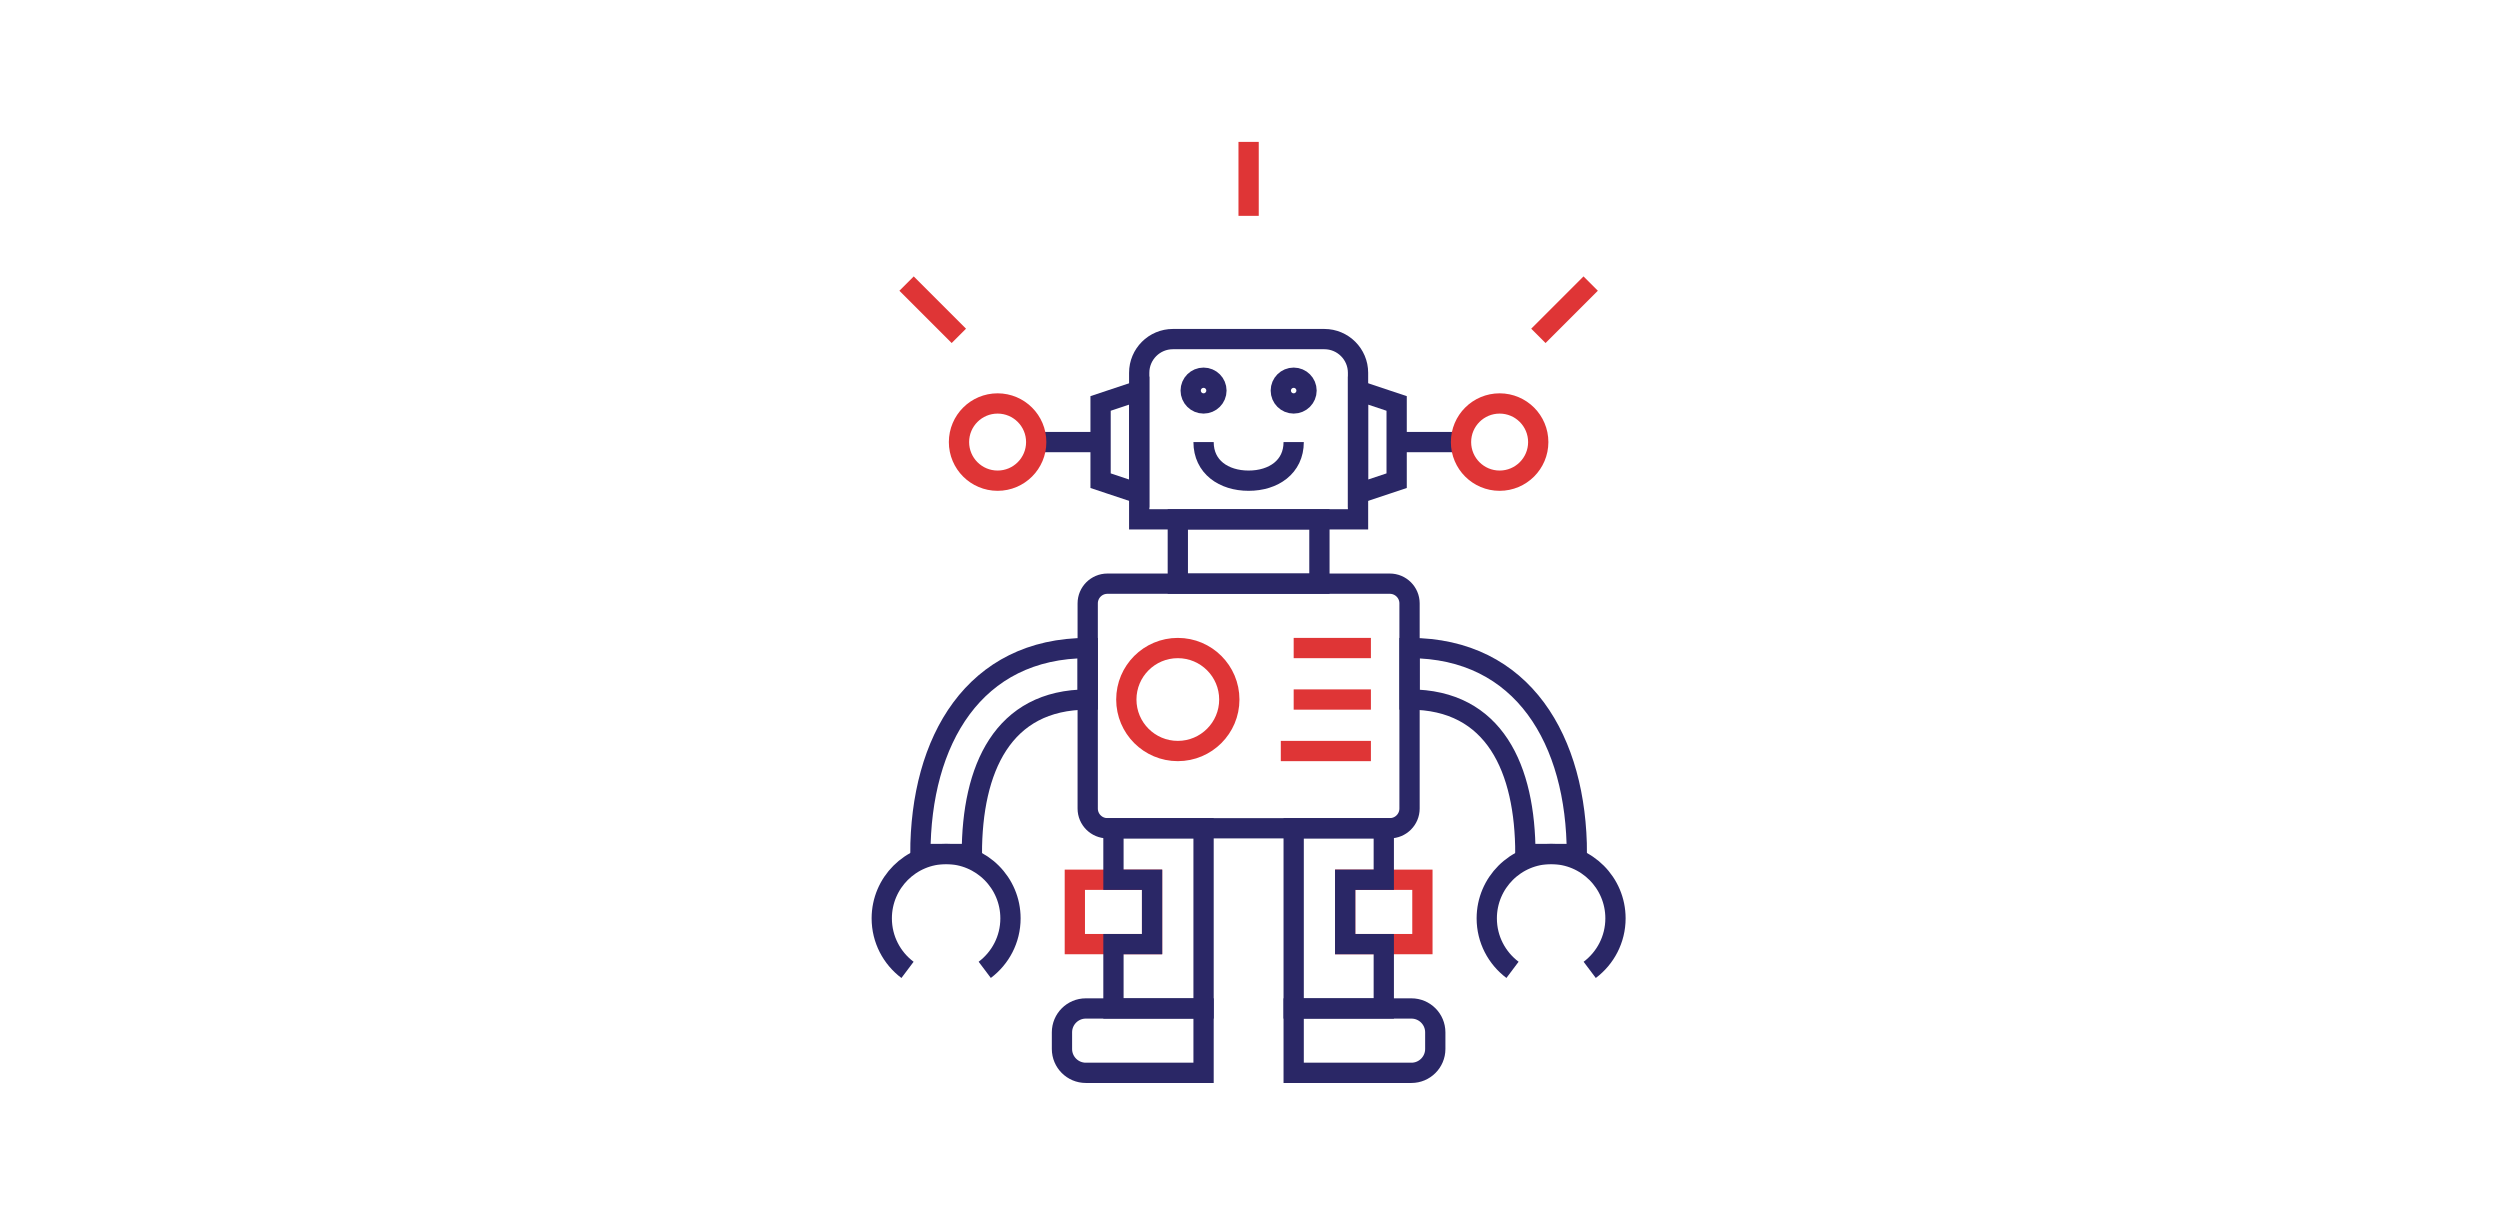 <?xml version="1.0" encoding="iso-8859-1"?>
<!-- Generator: Adobe Illustrator 16.0.0, SVG Export Plug-In . SVG Version: 6.00 Build 0)  -->
<!DOCTYPE svg PUBLIC "-//W3C//DTD SVG 1.1//EN" "http://www.w3.org/Graphics/SVG/1.1/DTD/svg11.dtd">
<svg version="1.1" xmlns="http://www.w3.org/2000/svg" xmlns:xlink="http://www.w3.org/1999/xlink" x="0px" y="0px" width="370px"
	 height="180px" viewBox="0 0 370 180" style="enable-background:new 0 0 370 180;" xml:space="preserve">
<g id="ico_x5F_kategoria_x5F_zabawki">
	<g>
		<g>
			<path style="fill:none;stroke:#2A2766;stroke-width:3;stroke-miterlimit:10;" d="M205.693,122.58h-41.797
				c-1.61,0-2.915-1.304-2.915-2.914V89.299c0-1.61,1.304-2.915,2.915-2.915h41.799c1.608,0,2.916,1.305,2.916,2.915v30.367
				C208.609,121.277,207.304,122.58,205.693,122.58z"/>
			
				<rect x="174.317" y="76.858" style="fill:none;stroke:#2A2766;stroke-width:3;stroke-miterlimit:10;" width="20.957" height="9.526"/>
			<path style="fill:none;stroke:#2A2766;stroke-width:3;stroke-miterlimit:10;" d="M200.988,76.858h-32.386V55.175
				c0-2.756,2.233-4.99,4.989-4.99h22.408c2.756,0,4.989,2.234,4.989,4.99V76.858z"/>
			<path style="fill:none;stroke:#2A2766;stroke-width:3;stroke-miterlimit:10;" d="M180.032,57.806
				c0,1.051-0.854,1.905-1.904,1.905c-1.052,0-1.906-0.854-1.906-1.905c0-1.052,0.854-1.905,1.906-1.905
				C179.179,55.901,180.032,56.754,180.032,57.806"/>
			<path style="fill:none;stroke:#2A2766;stroke-width:3;stroke-miterlimit:10;" d="M193.367,57.806
				c0,1.051-0.854,1.905-1.903,1.905c-1.052,0-1.905-0.854-1.905-1.905c0-1.052,0.854-1.905,1.905-1.905
				C192.515,55.901,193.367,56.754,193.367,57.806"/>
			<polygon style="fill:none;stroke:#2A2766;stroke-width:3;stroke-miterlimit:10;" points="168.602,73.047 162.886,71.142 
				162.886,59.711 168.602,57.806 			"/>
			<polygon style="fill:none;stroke:#2A2766;stroke-width:3;stroke-miterlimit:10;" points="200.988,73.047 206.704,71.142 
				206.704,59.711 200.988,57.806 			"/>
			<path style="fill:none;stroke:#2A2766;stroke-width:3;stroke-miterlimit:10;" d="M136.214,126.391h7.62
				c0-12.605,4.54-22.86,17.147-22.86v-7.621C144.173,95.909,136.214,109.584,136.214,126.391z"/>
			<circle style="fill:none;stroke:#DF3536;stroke-width:3;stroke-miterlimit:10;" cx="174.317" cy="103.53" r="7.621"/>
			
				<line style="fill:none;stroke:#DF3536;stroke-width:3;stroke-miterlimit:10;" x1="189.559" y1="111.151" x2="202.895" y2="111.151"/>
			
				<line style="fill:none;stroke:#DF3536;stroke-width:3;stroke-miterlimit:10;" x1="191.464" y1="103.53" x2="202.895" y2="103.53"/>
			
				<line style="fill:none;stroke:#DF3536;stroke-width:3;stroke-miterlimit:10;" x1="191.464" y1="95.909" x2="202.895" y2="95.909"/>
			<path style="fill:none;stroke:#2A2766;stroke-width:3;stroke-miterlimit:10;" d="M134.313,143.542
				c-2.315-1.738-3.813-4.507-3.813-7.625c0-5.262,4.264-9.526,9.526-9.526c5.259,0,9.525,4.266,9.525,9.526
				c0,3.118-1.498,5.883-3.81,7.62"/>
			<path style="fill:none;stroke:#2A2766;stroke-width:3;stroke-miterlimit:10;" d="M233.376,126.391h-7.619
				c0-12.605-4.54-22.86-17.146-22.86v-7.621C225.418,95.909,233.376,109.584,233.376,126.391z"/>
			<path style="fill:none;stroke:#2A2766;stroke-width:3;stroke-miterlimit:10;" d="M235.277,143.542
				c2.314-1.738,3.814-4.507,3.814-7.625c0-5.262-4.264-9.526-9.525-9.526c-5.261,0-9.526,4.266-9.526,9.526
				c0,3.118,1.496,5.883,3.812,7.62"/>
			<path style="fill:none;stroke:#2A2766;stroke-width:3;stroke-miterlimit:10;" d="M178.128,158.78h-17.427
				c-1.949,0-3.53-1.582-3.53-3.53v-2.464c0-1.951,1.582-3.533,3.53-3.533h17.427V158.78z"/>
			<path style="fill:none;stroke:#2A2766;stroke-width:3;stroke-miterlimit:10;" d="M208.891,158.78h-17.427v-9.527h17.427
				c1.948,0,3.53,1.582,3.53,3.533v2.464C212.421,157.198,210.839,158.78,208.891,158.78z"/>
			<path style="fill:none;stroke:#2A2766;stroke-width:3;stroke-miterlimit:10;" d="M191.464,65.427
				c0,3.684-2.985,5.715-6.668,5.715c-3.684,0-6.668-2.031-6.668-5.715"/>
			
				<rect x="159.076" y="130.203" style="fill:none;stroke:#DF3536;stroke-width:3;stroke-miterlimit:10;" width="11.431" height="9.525"/>
			
				<rect x="199.084" y="130.203" style="fill:none;stroke:#DF3536;stroke-width:3;stroke-miterlimit:10;" width="11.432" height="9.525"/>
			<polygon style="fill:none;stroke:#2A2766;stroke-width:3;stroke-miterlimit:10;" points="199.084,139.729 199.084,130.203 
				204.8,130.203 204.8,122.58 191.464,122.58 191.464,149.252 204.8,149.252 204.8,139.729 			"/>
			<polygon style="fill:none;stroke:#2A2766;stroke-width:3;stroke-miterlimit:10;" points="164.791,122.58 164.791,130.203 
				170.507,130.203 170.507,139.729 164.791,139.729 164.791,149.252 178.128,149.252 178.128,122.58 			"/>
			
				<line style="fill:none;stroke:#2A2766;stroke-width:3;stroke-miterlimit:10;" x1="162.886" y1="65.427" x2="153.36" y2="65.427"/>
			
				<line style="fill:none;stroke:#2A2766;stroke-width:3;stroke-miterlimit:10;" x1="216.23" y1="65.427" x2="206.704" y2="65.427"/>
			<circle style="fill:none;stroke:#DF3536;stroke-width:3;stroke-miterlimit:10;" cx="221.945" cy="65.427" r="5.715"/>
			<circle style="fill:none;stroke:#DF3536;stroke-width:3;stroke-miterlimit:10;" cx="147.645" cy="65.427" r="5.715"/>
			
				<line style="fill:none;stroke:#DF3536;stroke-width:3;stroke-miterlimit:10;" x1="134.171" y1="41.969" x2="141.91" y2="49.708"/>
			<line style="fill:none;stroke:#DF3536;stroke-width:3;stroke-miterlimit:10;" x1="184.795" y1="21" x2="184.795" y2="31.946"/>
			
				<line style="fill:none;stroke:#DF3536;stroke-width:3;stroke-miterlimit:10;" x1="235.42" y1="41.969" x2="227.681" y2="49.708"/>
		</g>
	</g>
</g>
<g id="Warstwa_1">
</g>
</svg>

